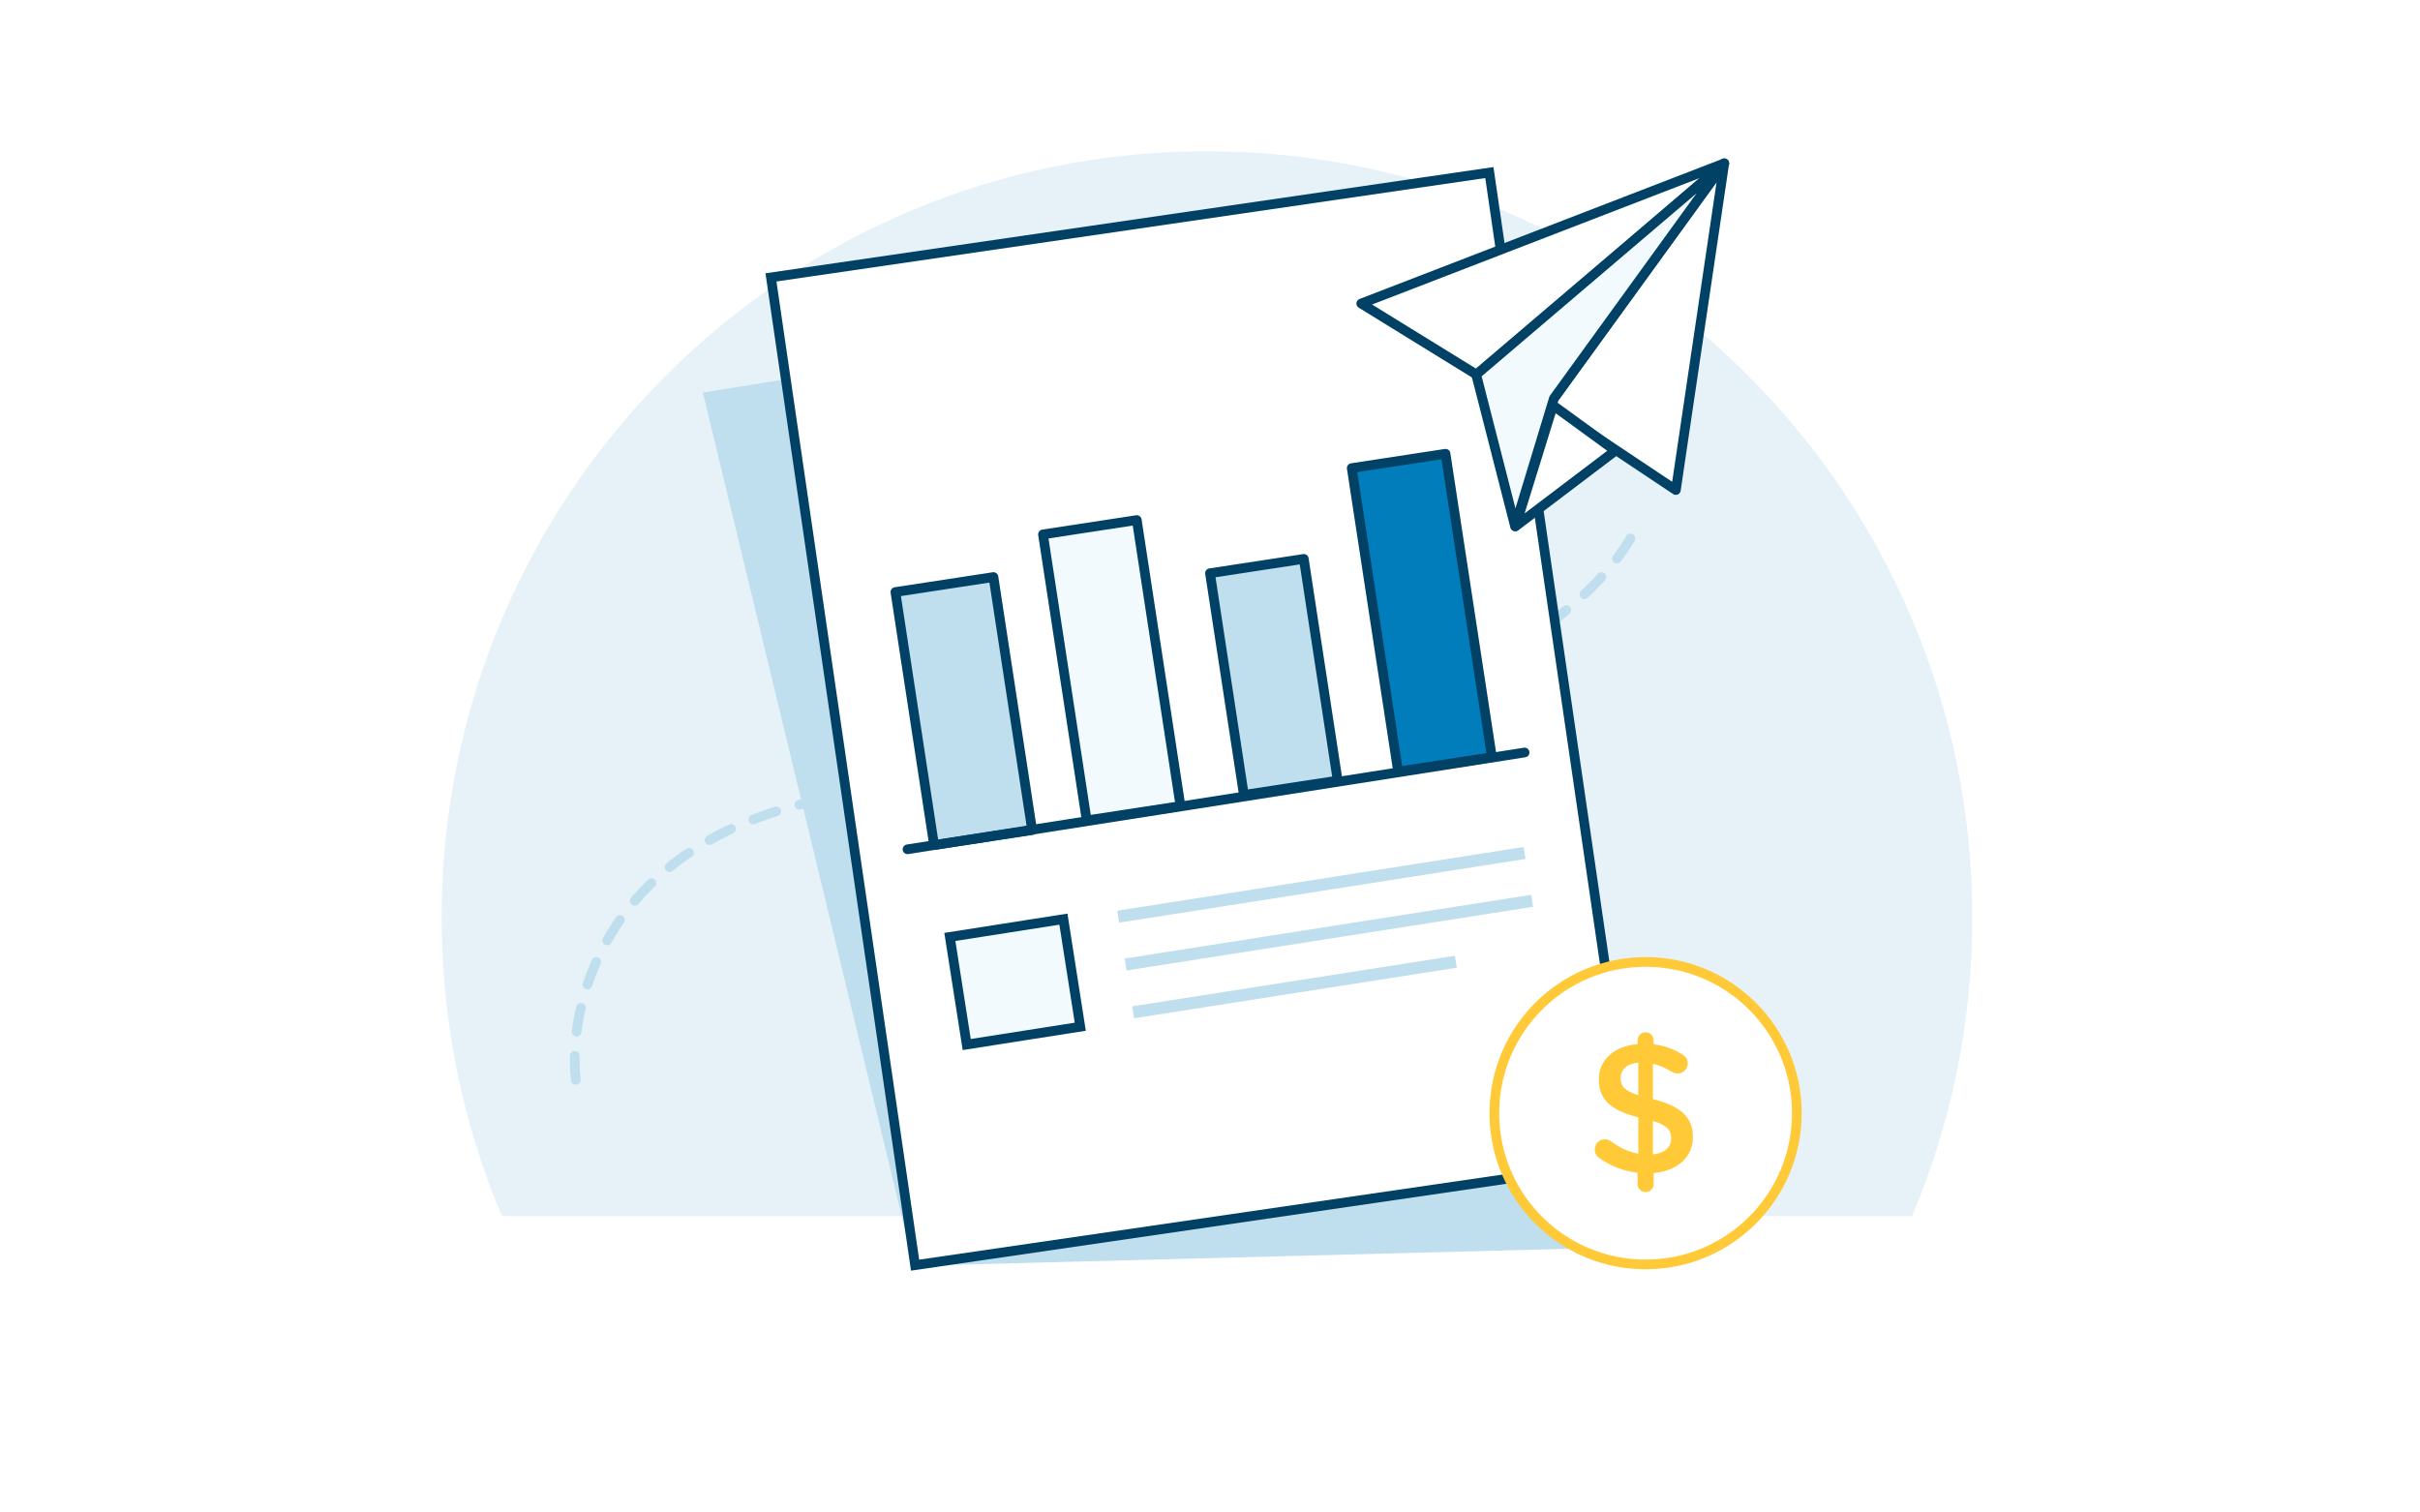 <svg width="160" height="100" viewBox="0 0 160 100" fill="none" xmlns="http://www.w3.org/2000/svg">
<rect width="160" height="100" fill="white"/>
<path opacity="0.1" d="M126.418 80.4C128.983 74.334 130.4 67.665 130.4 60.665C130.4 32.684 107.745 10 79.8 10C51.855 10 29.2 32.684 29.2 60.665C29.2 67.665 30.619 74.334 33.182 80.4H126.418Z" fill="#007DBA"/>
<path d="M46.472 25.957L93.97 18.307L105.809 82.509L60.411 83.691L46.472 25.957Z" fill="#BFDEEE"/>
<path d="M38.072 71.4C37.538 66.733 39.752 56.56 52.871 53.2C69.272 49 93.072 48.8 105.071 26" stroke="#BFDEEE" stroke-width="0.64" stroke-linecap="round" stroke-dasharray="1.6 1.6"/>
<path d="M107.8 35.6C100.4 48.2 67.784 53.124 59.976 77.677" stroke="#BFDEEE" stroke-width="0.64" stroke-linecap="round" stroke-dasharray="1.6 1.6"/>
<rect x="50.973" y="18.339" width="48" height="66" transform="rotate(-8.301 50.973 18.339)" fill="white" stroke="#004165" stroke-width="0.64"/>
<rect x="59.2" y="39.143" width="6.559" height="16.925" transform="rotate(-8.689 59.2 39.143)" fill="#BFDEEE" stroke="#004165" stroke-width="0.64" stroke-linecap="round" stroke-linejoin="round"/>
<rect x="68.958" y="35.332" width="6.274" height="19.13" transform="rotate(-8.689 68.958 35.332)" fill="#F2FAFD" stroke="#004165" stroke-width="0.64" stroke-linecap="round" stroke-linejoin="round"/>
<rect x="80" y="37.899" width="6.274" height="14.829" transform="rotate(-8.689 80 37.899)" fill="#BFDEEE" stroke="#004165" stroke-width="0.64" stroke-linecap="round" stroke-linejoin="round"/>
<rect x="89.371" y="30.948" width="6.274" height="20.297" transform="rotate(-8.689 89.371 30.948)" fill="#007DBA" stroke="#004165" stroke-width="0.64" stroke-linecap="round" stroke-linejoin="round"/>
<path d="M100.8 49.752L60 56.152" stroke="#004165" stroke-width="0.64" stroke-linecap="round" stroke-linejoin="round"/>
<rect x="62.8" y="61.947" width="7.6" height="7.2" transform="rotate(-8.909 62.8 61.947)" fill="#F2FAFD" stroke="#004165" stroke-width="0.64"/>
<rect x="73.865" y="60.212" width="27.2" height="0.8" transform="rotate(-8.909 73.865 60.212)" fill="#BFDEEE"/>
<rect x="74.36" y="63.374" width="27.2" height="0.8" transform="rotate(-8.909 74.36 63.374)" fill="#BFDEEE"/>
<rect x="74.856" y="66.535" width="21.6" height="0.8" transform="rotate(-8.909 74.856 66.535)" fill="#BFDEEE"/>
<path d="M118.8 73.6C118.8 79.123 114.323 83.6 108.8 83.6C103.277 83.6 98.8 79.123 98.8 73.6C98.8 68.077 103.277 63.6 108.8 63.6C114.323 63.6 118.8 68.077 118.8 73.6Z" fill="white" stroke="#FFC937" stroke-width="0.64"/>
<path fill-rule="evenodd" clip-rule="evenodd" d="M108.27 68.777C108.27 68.485 108.514 68.253 108.807 68.253C109.1 68.253 109.331 68.485 109.331 68.777V69.046C110.051 69.131 110.661 69.363 111.222 69.716C111.417 69.826 111.588 70.009 111.588 70.302C111.588 70.68 111.283 70.973 110.905 70.973C110.783 70.973 110.661 70.936 110.539 70.863C110.112 70.607 109.697 70.424 109.283 70.326V72.668C111.137 73.132 111.929 73.876 111.929 75.181C111.929 76.522 110.88 77.413 109.331 77.559V78.291C109.331 78.584 109.1 78.815 108.807 78.815C108.514 78.815 108.27 78.584 108.27 78.291V77.535C107.356 77.437 106.514 77.108 105.77 76.583C105.563 76.449 105.441 76.254 105.441 75.998C105.441 75.62 105.733 75.327 106.111 75.327C106.258 75.327 106.404 75.376 106.514 75.461C107.087 75.876 107.648 76.156 108.319 76.278V73.876C106.538 73.412 105.709 72.741 105.709 71.363C105.709 70.058 106.746 69.156 108.27 69.034V68.777ZM110.491 75.266C110.491 74.729 110.222 74.4 109.283 74.107V76.327C110.064 76.242 110.491 75.852 110.491 75.266ZM108.319 72.412C107.38 72.107 107.148 71.79 107.148 71.278C107.148 70.741 107.538 70.326 108.319 70.253V72.412Z" fill="#FFC937"/>
<path d="M90 20.068L114 10.8L97.672 24.8L90 20.068Z" fill="white" stroke="#004165" stroke-width="0.64" stroke-linecap="round" stroke-linejoin="round"/>
<path d="M114 10.8L102.4 26.8L110.8 32.4L114 10.8Z" fill="white" stroke="#004165" stroke-width="0.64" stroke-linecap="round" stroke-linejoin="round"/>
<path d="M100.169 34.8L97.6 24.767L114 10.8L102.737 26.341L100.169 34.8Z" fill="#F2FAFD" stroke="#004165" stroke-width="0.64" stroke-linecap="round" stroke-linejoin="round"/>
<path d="M106.8 29.8L100.2 34.8L102.679 26.8L106.8 29.8Z" fill="white" stroke="#004165" stroke-width="0.64" stroke-linecap="round" stroke-linejoin="round"/>
</svg>
